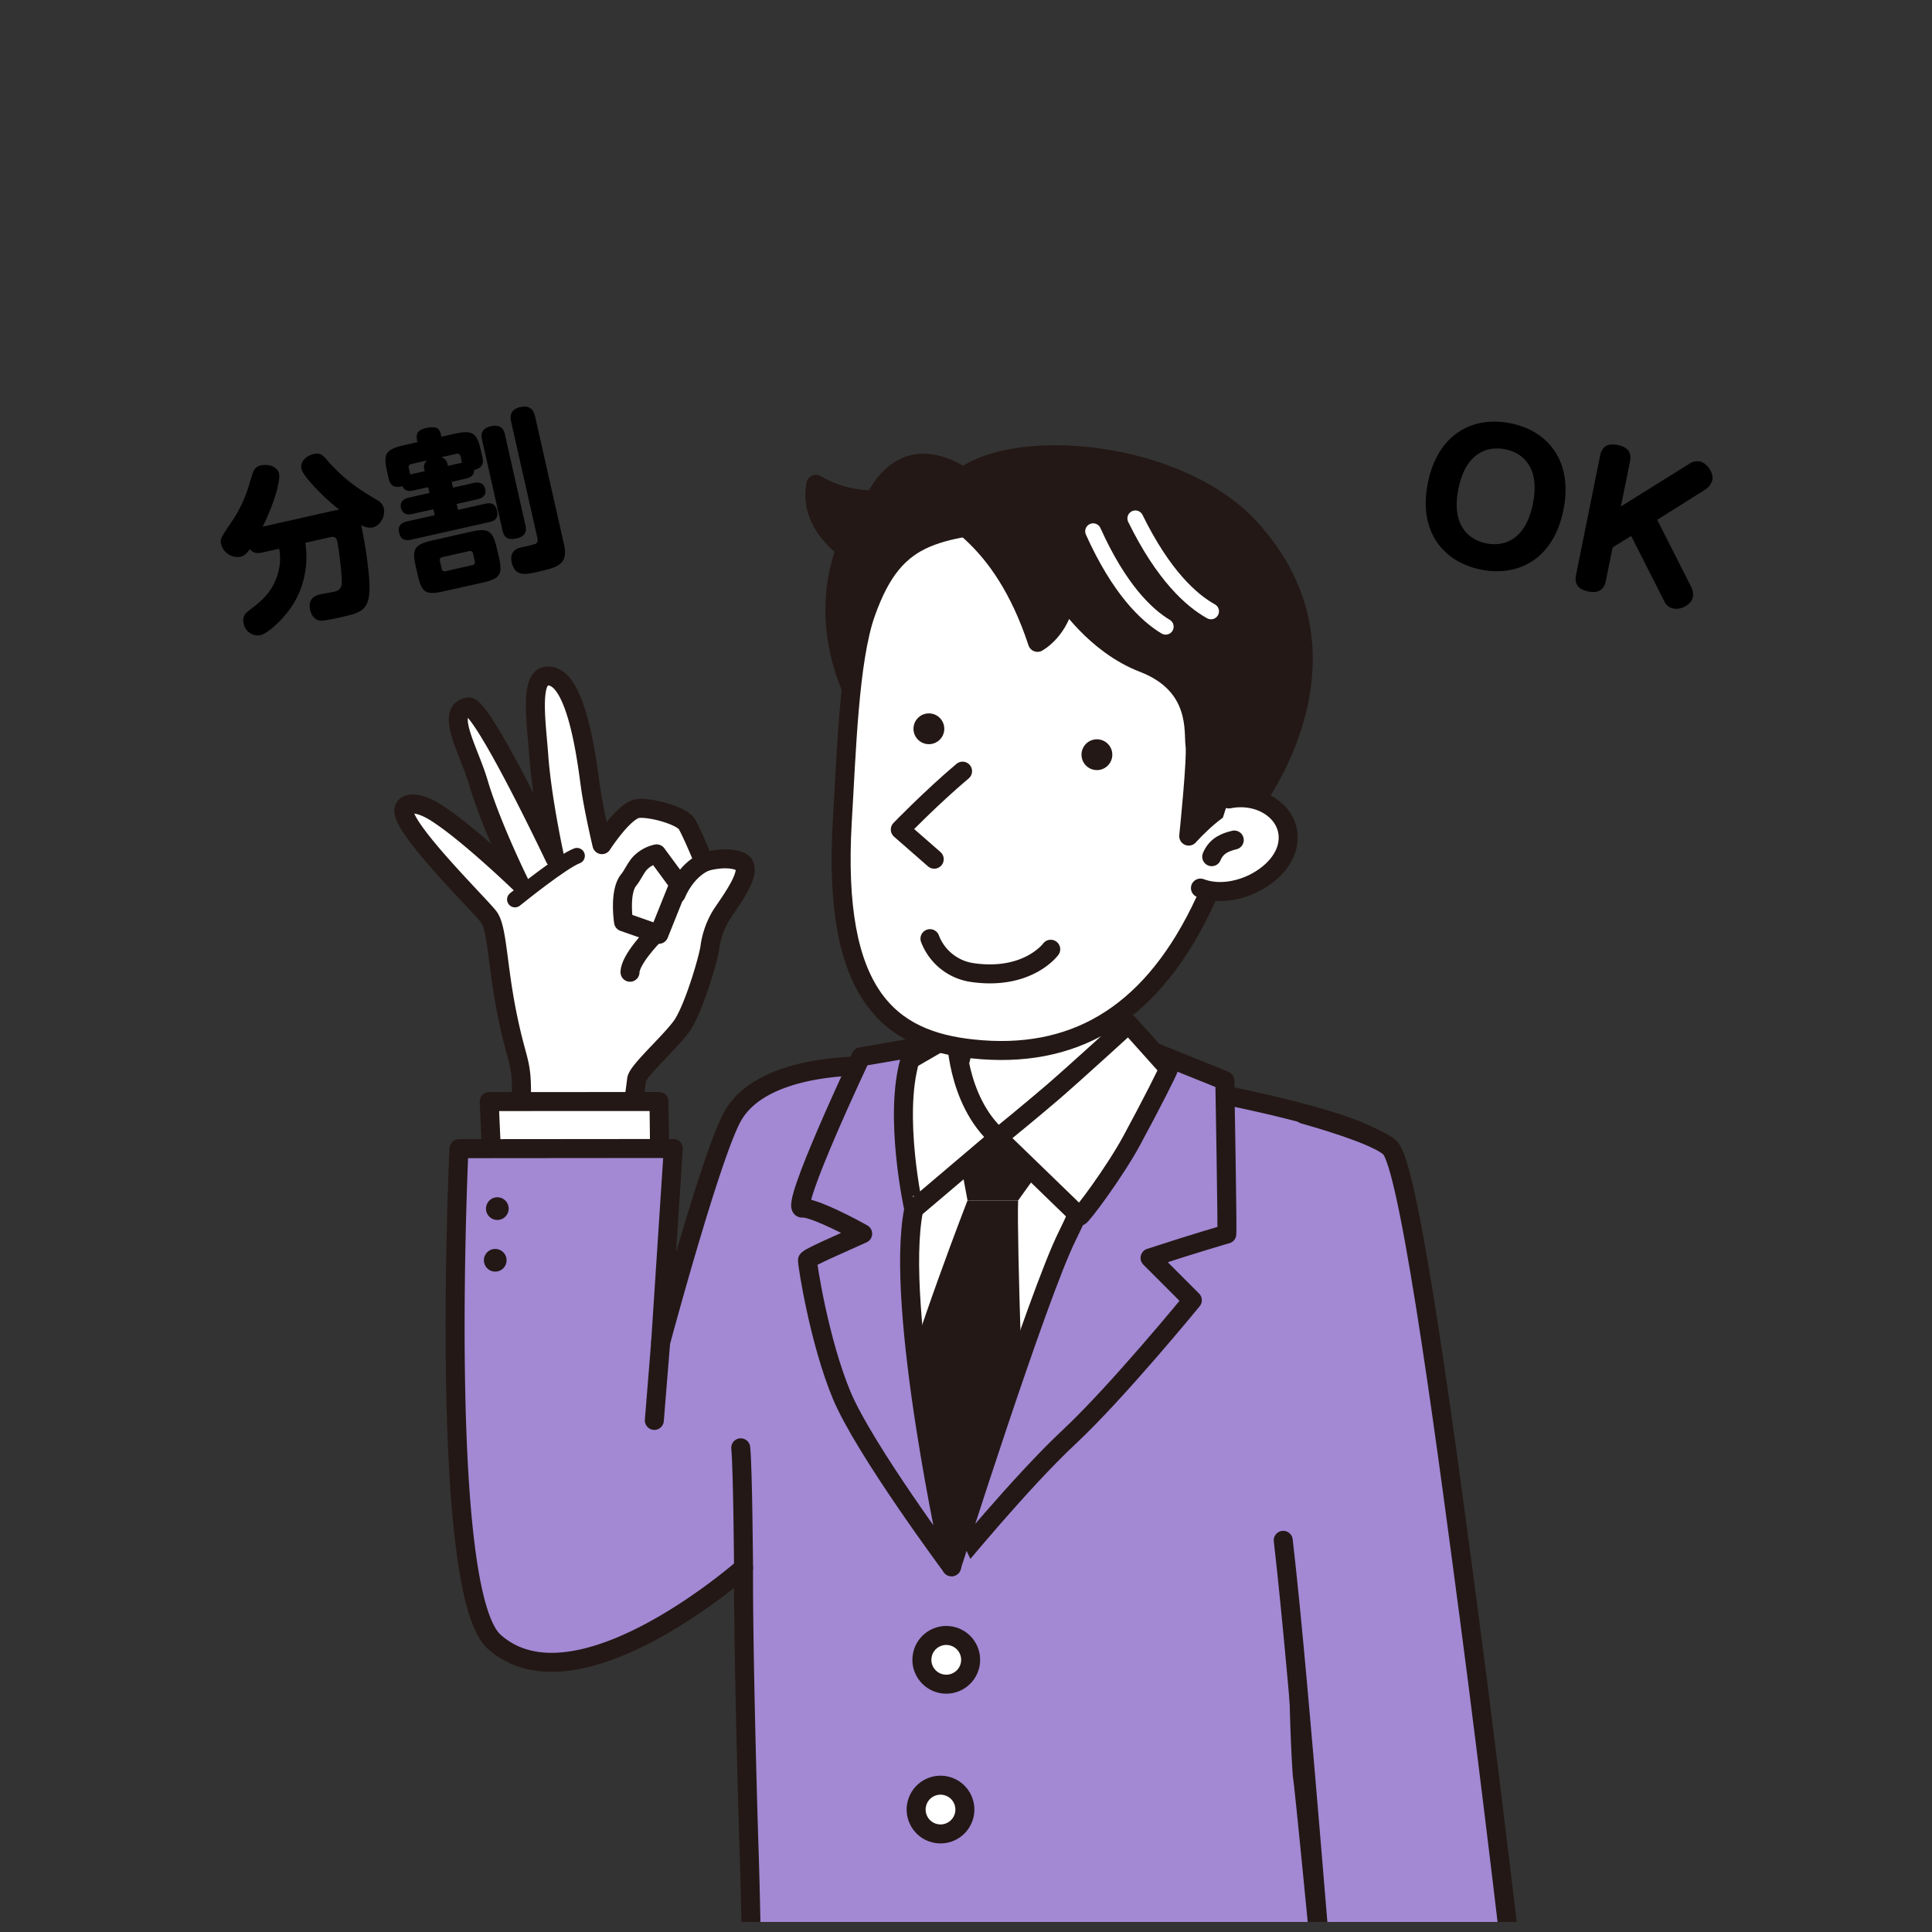<svg xmlns="http://www.w3.org/2000/svg" xmlns:xlink="http://www.w3.org/1999/xlink" id="&#x30EC;&#x30A4;&#x30E4;&#x30FC;_1" data-name="&#x30EC;&#x30A4;&#x30E4;&#x30FC; 1" viewBox="0 0 600 600"><rect x="0" y="0" width="600" height="600" fill="#333333" stroke="none"/><defs><style>.cls-1,.cls-12,.cls-9{fill:none;}.cls-2{clip-path:url(#clip-path);}.cls-3{fill:#849dca;stroke-width:5.88px;}.cls-11,.cls-13,.cls-3,.cls-5,.cls-6,.cls-7,.cls-9{stroke:#231815;}.cls-11,.cls-12,.cls-13,.cls-3,.cls-5,.cls-6,.cls-7,.cls-9{stroke-linecap:round;stroke-linejoin:round;}.cls-4{clip-path:url(#clip-path-2);}.cls-5,.cls-6,.cls-8{fill:#fff;}.cls-11,.cls-13,.cls-5,.cls-7,.cls-9{stroke-width:5.9px;}.cls-6{stroke-width:4.92px;}.cls-7{fill:#a388d4;}.cls-10,.cls-11{fill:#231815;}.cls-12{stroke:#fff;stroke-width:4.95px;}.cls-13{fill:#88a3d4;}</style><clipPath id="clip-path"><rect class="cls-1" x="53.45" y="-506.98" width="507.79" height="490.23"></rect></clipPath><clipPath id="clip-path-2"><rect class="cls-1" x="98.83" y="121.76" width="393.97" height="475.12"></rect></clipPath></defs><title>tanigaki_saimu21</title><g class="cls-2"><path class="cls-3" d="M252.29-91.41S265-16.14,269.61,39.25H379.1s6.14-116.35,4.09-135.16Z"></path></g><g class="cls-4"><path class="cls-5" d="M161.32,381.17c-1.57-7.68.73-34.33.63-43.2s-1.67-8.9-4.6-23.71-2.93-25.92-5.5-29.43-27.55-27.94-26.41-33.45c.43-2.07,4-2.75,9.89.94,9.75,6.14,25.89,21.7,25.89,21.7s-8.71-17.64-12.65-31c-2.87-9.76-10.52-22.29-3.11-23.46,4.29-.68,26.85,46.91,26.85,46.91s-4-18.06-5-31.9c-.69-9.63-2.84-23.76,2.26-24.56,9.52-1.51,12.75,26.82,13.81,34.39,1,7.09,3.56,17.91,3.56,17.91s7-10.91,11.35-11.24,13.46,2.32,15,4.84,5.37,11.82,5.37,11.82,6.79-2.21,11.39-.1-3.45,12.54-6.06,16.59a25.78,25.78,0,0,0-3.47,9.57c-.24,3-5.08,19.74-8.87,24.95s-13.66,13.89-13.95,16.54-2.9,21.42-2.9,21.42l3.18,22.35s-10.66,9-18.34,10.59S161.32,381.17,161.32,381.17Z"></path><path class="cls-5" d="M193.65,286.3s-1.46-9.37,1.63-13.06c1.13-1.34,2.36-4.18,3.76-5.46a10.22,10.22,0,0,1,4.89-2.6l6.93,9.41-6.24,15.56Z"></path><path class="cls-5" d="M210,277.63s2.65-7,8.78-9.9"></path><path class="cls-6" d="M159.93,279.33c1.47-1.18,14.76-11.89,19.24-13.54"></path><path class="cls-5" d="M202.66,290.86s-7,7.2-7,11.08"></path><polyline class="cls-5" points="204.88 361.35 204.66 342.09 151.92 342.1 152.72 359.79"></polyline><path class="cls-7" d="M437.11,381.25c-1.86-10.34-2.72-23.55-11.45-28.23-12.38-6.63-47.12-13.26-47.37-13.32-4.25-1-90.23-7.64-99.26-8.34-18.8-1.47-43.75,1.13-51.61,15.52-6.82,12.52-22.25,70-22.25,70l3.93-60.21-66.56.06S136,494.18,153.47,509.84c25.52,22.91,77.44-22.93,77.44-22.93-.1,19.89.91,62.65,1.75,88.37.74,22.82,1.31,62.83.33,66.76-.76,3,40.69,5.57,81.93,6.78a451.44,451.44,0,0,0,98.4-8.12s-8.34-87.22-8.88-89.31c-2-28.95-1.35-83.48,0-84.38C410.75,462.8,439.63,395.28,437.11,381.25Z"></path><path class="cls-5" d="M343.83,290.38s-2.44,34.27,6.67,48.28,8.32,13.72,8.32,13.72-37.9,46.87-56.5,44.36c-24.29-3.27-28-42-28-42s10.8,1.9,20.61-17,2.86-44.15,2.86-44.15"></path><path class="cls-8" d="M274.63,347.65s93.28,8.52,90.47,7.59-69.57,131.33-69.57,131.33-35.69-66.25-31.29-82.77S277.67,354.07,274.63,347.65Z"></path><path class="cls-9" d="M350.63,347.3s-16.58,76.35-32.69,95.26a423.73,423.73,0,0,0-26.61,34.55c-20.32-47.63-6.4-132-5.84-131.91"></path><path class="cls-10" d="M157.89,376.1a3.52,3.52,0,1,1-2.69-4.19A3.5,3.5,0,0,1,157.89,376.1Z"></path><path class="cls-10" d="M156.83,393.18a3.52,3.52,0,1,1-1.24-4.82A3.52,3.52,0,0,1,156.83,393.18Z"></path><polygon class="cls-10" points="296.66 352.32 329.54 354.23 316.19 372.81 300.47 372.81 296.66 352.32"></polygon><path class="cls-10" d="M300.47,372.81S283.79,415.69,277.6,440l16.67,41.46,23.83-32.88s-2.38-63.37-1.91-75.76Z"></path><path class="cls-7" d="M381,383.25c.21-1-.62-47.67-.62-47.67l-24.77-10s-16.4,42.73-24.11,58.14c-9.29,18.6-36,102.85-36,102.85S317,460.3,332,446.29s38.29-42.49,38.29-42.49l-13.13-13.14C371.89,385.84,381,383.25,381,383.25Z"></path><path class="cls-7" d="M283.79,375.51c4-19.61,13.34-52.41,13.34-52.41l-29.76,5.09s-22.38,47.42-18.2,47c2.63-.26,11.5,3.9,18.74,7.94-6.79,3.1-17.15,7.48-17.15,8.26,0,1.4,3.63,25.12,10.64,41.93s34.13,53.25,34.13,53.25S277.59,405.9,283.79,375.51Z"></path><path class="cls-5" d="M282.63,329.06l14.29-8.26s-.1,20.72,13.08,32.47l-26.21,22.24S277.38,346.69,282.63,329.06Z"></path><path class="cls-5" d="M310,353.27l25.25,24.46c.49.2,10.8-13.53,16.2-23.5,5.62-10.37,11.74-22.35,11.44-22.4L350.5,318s-16.68,15.25-23.35,21S310,353.27,310,353.27Z"></path><path class="cls-11" d="M271.63,155.22a35.38,35.38,0,0,1-18.26-4.81c-1.77,9.36,4.39,16.19,9.29,20-.24.67-.48,1.34-.7,2-9.67,30,10,55,10,55l31.56-75.85S283.46,132,271.63,155.22Z"></path><path class="cls-5" d="M268.88,190.37c-5.2,14.65-6,43.29-7.3,64.74-3.14,53.85,14.59,67.94,40.58,70.65C332.7,329,356.4,316,372.72,283c8.1-16.41,19.1-46.91,16.42-67.68s-34.84-58.64-66.34-54.62S278.26,163.9,268.88,190.37Z"></path><path class="cls-11" d="M387.29,252.48s38.9-47.57.55-88.83c-25.49-27.43-89.33-29.81-95.26-6.56-.79,3.09,18.24,7.75,29.63,42.4,0,0,7-3.75,8.66-13.68,0,0,9.12,14.27,24.17,20.06,17.77,6.84,15.51,21.57,16.08,25.54s-1.95,28.25-1.95,28.25,11.13-12.47,15.95-10.48,2.17,3.3,2.17,3.3"></path><path class="cls-5" d="M326.31,294.8s-7.15,9.8-24.56,7.21a16.59,16.59,0,0,1-12.94-10.5"></path><path class="cls-5" d="M381.63,248.12c10.63-2.13,20.3,5.21,18.12,14.68s-16.6,16.92-26.94,13"></path><path class="cls-10" d="M345.38,233.66a4.78,4.78,0,1,1-5.49-4A4.78,4.78,0,0,1,345.38,233.66Z"></path><path class="cls-10" d="M293.2,225.61a4.78,4.78,0,1,1-5.48-4A4.78,4.78,0,0,1,293.2,225.61Z"></path><path class="cls-5" d="M376.31,266.05c1.52-3.65,4.56-4.56,7-5.17"></path><path class="cls-12" d="M352.6,161c8.73,17.78,17.45,25.5,23.49,28.85"></path><path class="cls-12" d="M339.49,165c8.13,18.06,16.59,26.06,22.52,29.62"></path><path class="cls-7" d="M398.52,478.36c5.4,46.26,13.35,155.44,13.78,151.57,0,0,17.18,6.39,34.67,4.49,23.43-2.55,24.22-11.15,24.22-11.15S462.67,550.4,456.25,502c-5.9-44.53-17.76-135.81-24.18-145.07-3-4.28-27.13-10.86-27.13-10.86"></path><circle class="cls-5" cx="293.88" cy="515.49" r="7.57" transform="translate(-267.99 706.28) rotate(-79.07)"></circle><circle class="cls-5" cx="292.09" cy="562.01" r="7.57" transform="translate(-335.89 644.56) rotate(-70.03)"></circle><path class="cls-13" d="M230.91,486.91s-.21-30.7-.87-37.28"></path><path class="cls-5" d="M298.93,239.49c-9.79,8.26-19.33,18.13-19.33,18.13l10.53,9.21"></path><line class="cls-13" x1="205.17" y1="416.91" x2="203.21" y2="441.12"></line></g><path d="M103.54,158.61c.68-.15,1.1-.25,1.8-.35a64.74,64.74,0,0,1-7.32-6.7c-1.54-1.65-4-4.25-4.41-6-.48-2.11,1.47-4,3.68-4.54s3,.38,4.38,2c5.9,6.53,9.68,8.78,15.32,12.21a4,4,0,0,1,2.22,2.71c.51,2.27-1.07,5.33-3.49,5.88a5.42,5.42,0,0,1-3.55-.75,140.09,140.09,0,0,1,2.49,16.66c.67,9.81-2,10.42-8.71,11.93a53.87,53.87,0,0,1-6,1.12c-2.77,0-3.49-2.7-3.63-3.34-.89-4,2.27-4.66,3.43-4.92.58-.13,3.41-.6,3.93-.72,2.58-.58,2.54-2.24,2.45-4.1a108.86,108.86,0,0,0-1.36-11.43c-.15-.68-.41-1.84-2.2-1.44l-7.75,1.75a28.09,28.09,0,0,1-3.57,18.74c-3.2,5.21-8.22,9.44-10.33,9.92a4.43,4.43,0,0,1-5.25-3.63c-.48-2.11.51-3.16,1.88-4.19,3.4-2.59,6.6-5.09,8.42-10.26a17,17,0,0,0,.74-8.75l-5.11,1.15c-.74.17-2.9.66-4-1.08-.76,1.05-1.46,2.1-2.94,2.43a5.27,5.27,0,0,1-6-4c-.33-1.47-.26-1.66,3.77-7.6a41,41,0,0,0,4.55-9.5l1.31-4.28c.54-1.78,1.12-2.64,2.75-3,2.32-.53,5.12.34,5.63,2.6.41,1.85-1.17,8.57-5.1,16.43Z"></path><path d="M140.27,149.66l.4,1.79,6.38-1.44c.63-.14,3-.69,3.62,1.84s-1.85,3.08-2.48,3.22l-6.38,1.44.42,1.84,8.37-1.89c1.22-.27,3.15-.54,3.74,2.09s-.92,3.26-2.45,3.6l-24.07,5.43c-1.37.31-3.28.46-3.86-2.12-.47-2.1.52-3.1,2.57-3.57L135,160l-.42-1.84L128,159.62c-2,.47-3.13-.4-3.47-1.87-.57-2.53,1.86-3.08,2.54-3.23l6.32-1.43-.4-1.79-4.53,1c-.79.18-2.64.6-3.46-1.32-2.45.66-3.79-.14-4.28-2.3l-.51-2.27c-1.25-5.53-.45-6.87,5.45-8.2l4-.91c-.38-1.68-.81-3.58,2.56-4.34,4.06-.91,4.4.61,4.87,2.67l3.79-.86c5.74-1.29,7.18-.57,8.45,5.07l.51,2.27c.36,1.58.12,3.23-2.62,3.85.14,2.07-1.92,2.54-2.49,2.67ZM154.94,173c1.23,5.42.46,6.7-5.33,8L138,183.6c-5.69,1.29-7,.54-8.26-4.94l-.63-2.79c-1.22-5.43-.42-6.77,5.32-8.07L146,165.19c5.69-1.29,7-.48,8.27,5Zm-23.28-27.63a2.69,2.69,0,0,1,1-2.38l-4.84,1.1a1,1,0,0,0-.86,1.35l.43,1.9,4.53-1Zm15.24,26.56a.91.91,0,0,0-1.23-.77L137.45,173a.94.94,0,0,0-.83,1.24l.54,2.37a.93.93,0,0,0,1.28.77l8.22-1.86a.89.89,0,0,0,.77-1.23Zm-3.44-28.23-.43-1.9a1,1,0,0,0-1.36-.85L137,142a2.68,2.68,0,0,1,1.9,1.79l.2.9Zm19.71,19.41c.22.95.75,3.32-2.78,4.12-3.26.73-4-1-4.33-2.51l-6.35-28.13c-.2-.9-.77-3.43,2.76-4.22s4.13,1.61,4.35,2.61Zm-4.4-32c-.28-1.26-.76-3.87,2.82-4.68,3.22-.72,4.2,1.16,4.61,3L175.14,169c1.45,6.42-2,7.21-8.61,8.69-3.11.7-6.58,1.49-7.61-3-.86-3.85,2.19-4.54,3.14-4.75a41,41,0,0,0,4.15-1c.71-.27.9-.92.62-2.14Z"></path><path d="M485.53,158.39c-3.12,15.45-14.23,20.81-25.61,18.51s-19.61-11.51-16.47-27c3-14.92,13.74-20.85,25.65-18.45S488.54,143.46,485.53,158.39Zm-32.61-6.59c-2.21,10.95,2.82,15.77,8.64,16.95,5.35,1.08,12.18-.85,14.49-12.28,2.22-11-2.76-15.76-8.58-16.94C461.91,138.41,455.19,140.58,452.92,151.8Z"></path><path d="M524.37,144.2a4.57,4.57,0,0,1,3.43-.91c2.44.49,4.39,3.64,4,5.71a5.09,5.09,0,0,1-2.14,3l-15,9.43,10.59,20.92a5,5,0,0,1,.5,3c-.5,2.49-3.69,4.1-6,3.64a3.9,3.9,0,0,1-2.78-2.05l-10.4-20.5L500.82,170l-2.08,10.27c-.31,1.53-1.14,4.28-5.43,3.42-3.33-.68-4.42-2.38-3.84-5.24l7.45-36.89c.3-1.49,1.13-4.24,5.42-3.37,3.34.67,4.42,2.38,3.85,5.24l-2.81,13.86Z"></path></svg>